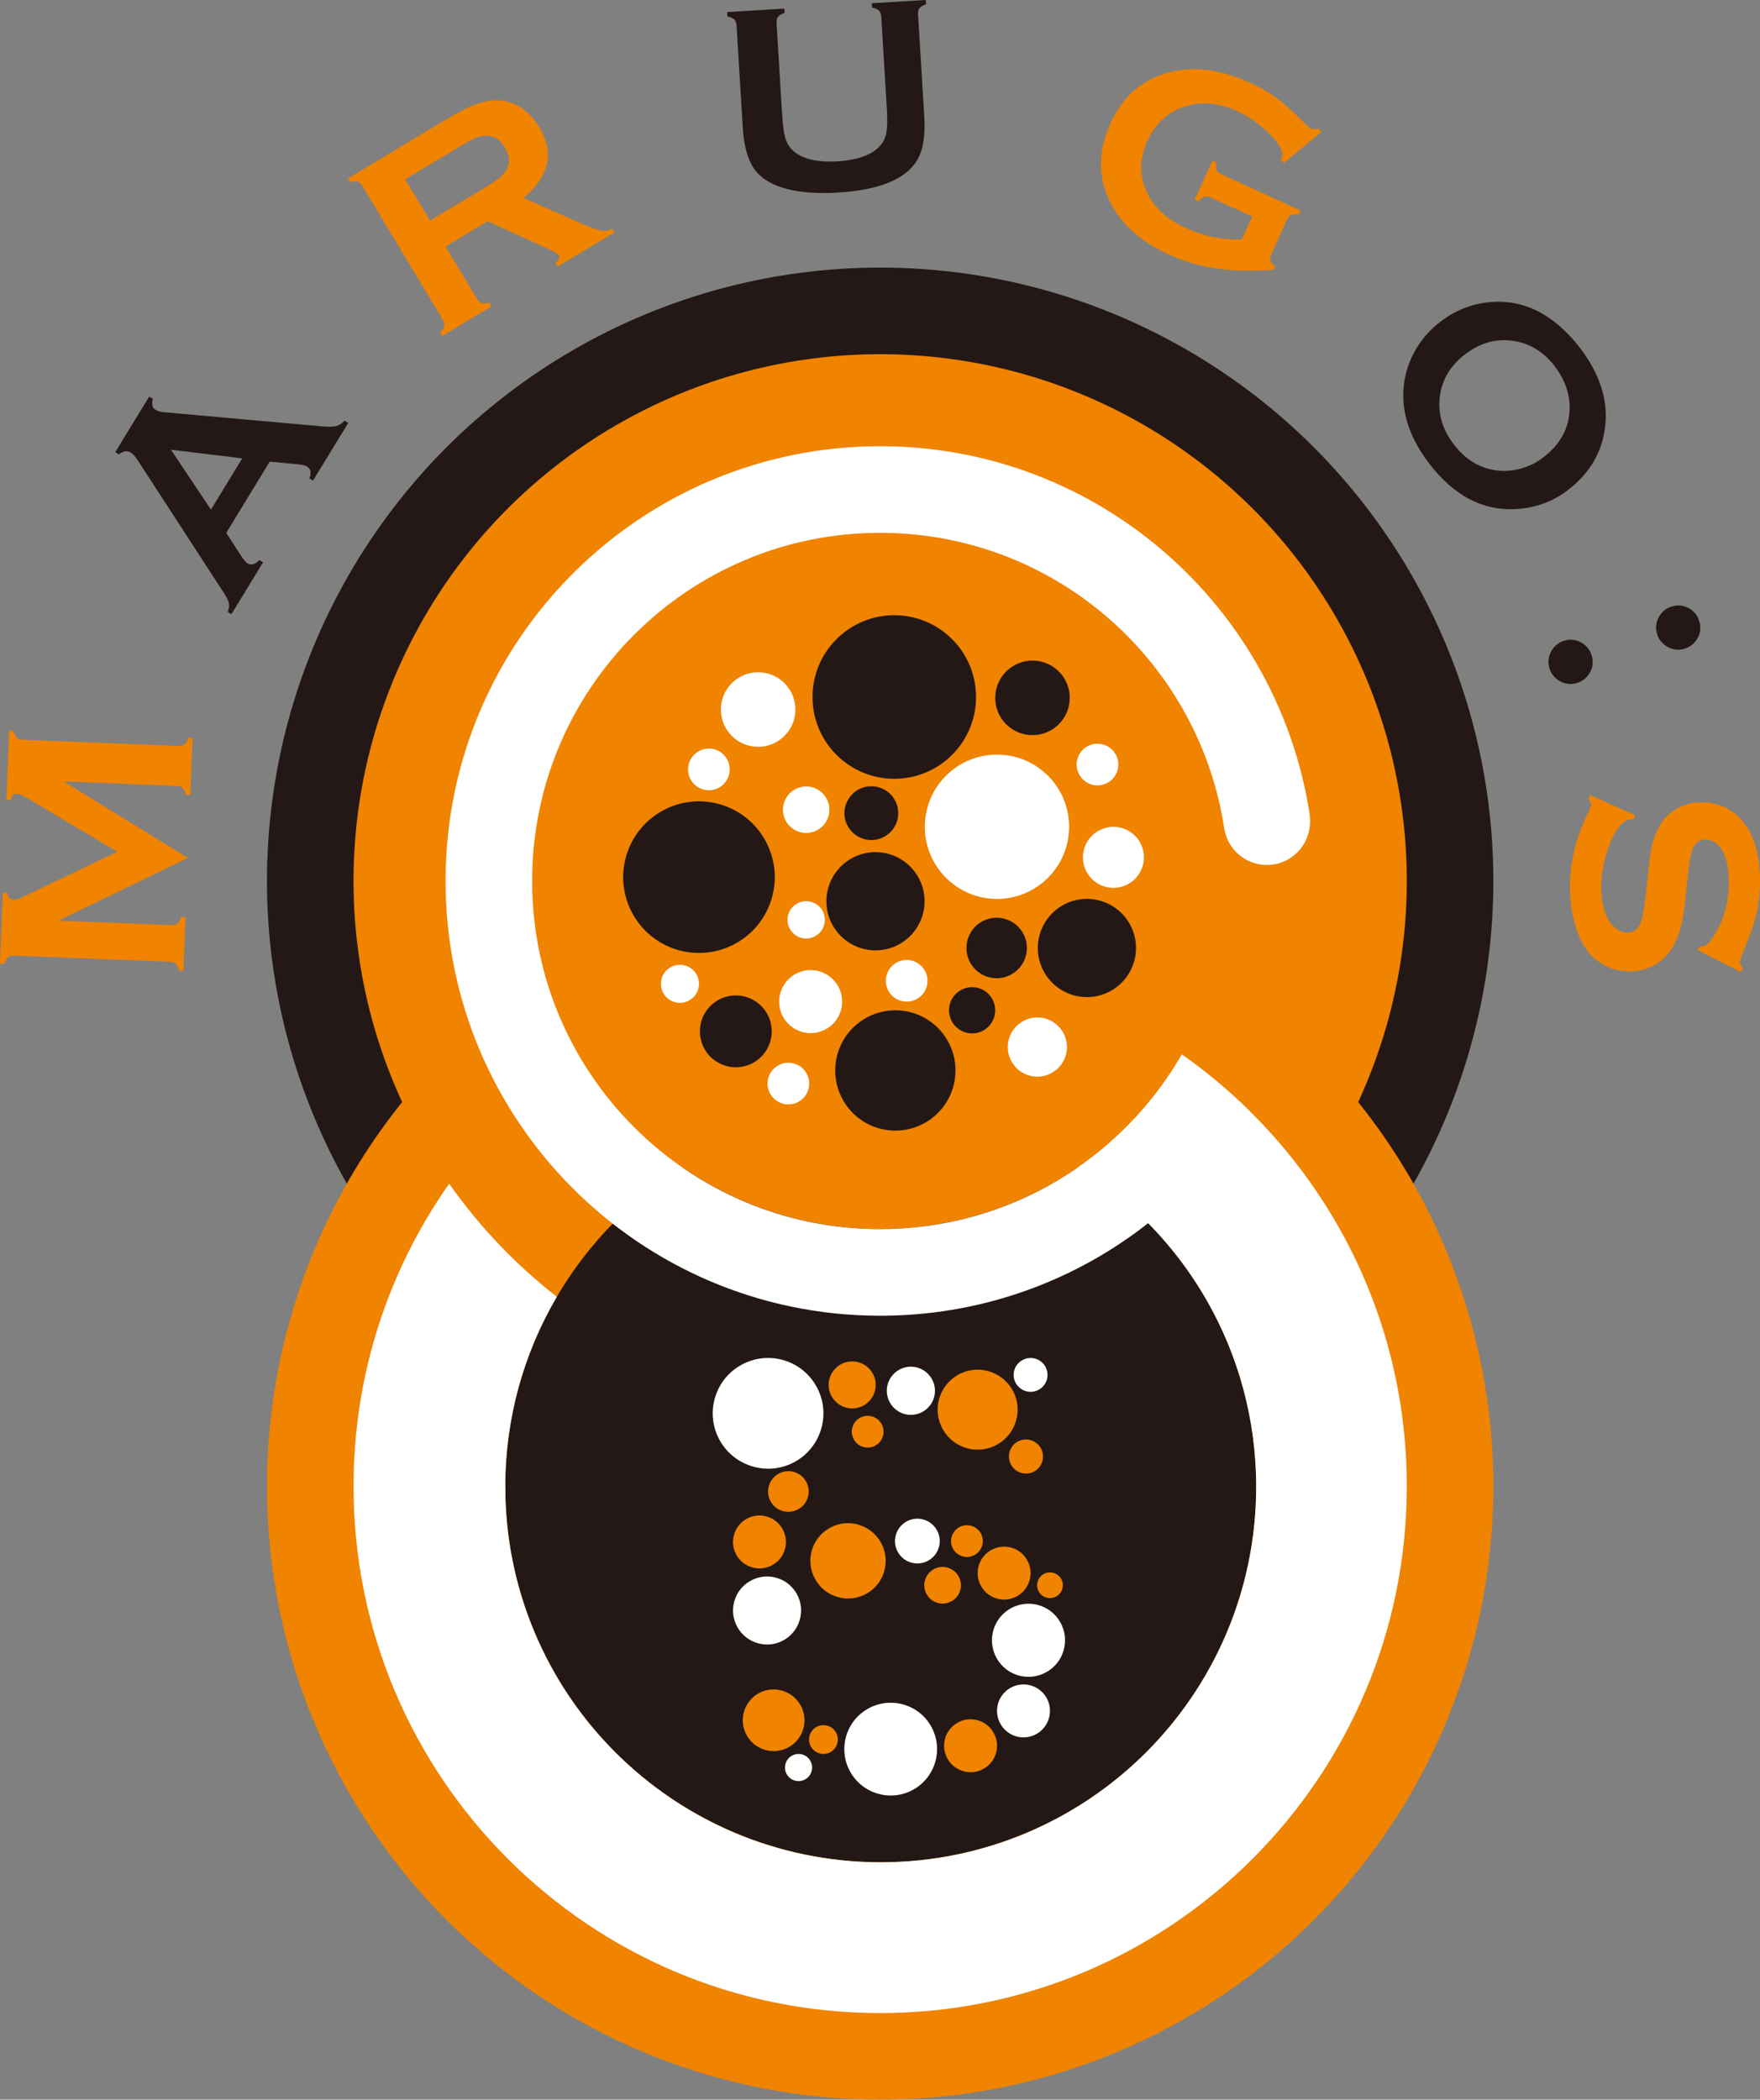 <?xml version="1.0" encoding="UTF-8"?><svg id="_レイヤー_2" xmlns="http://www.w3.org/2000/svg" viewBox="0 0 970.98 1158"><rect x="0" y="0" width="970.98" height="1158" fill="#808080" stroke="none"/><defs><style>.cls-1{fill:#231815;}.cls-2{fill:#fff;}.cls-3{fill:#f08300;}</style></defs><g id="base"><circle class="cls-1" cx="485.58" cy="485.88" r="338.29"/><path class="cls-3" d="M103.65,473.19l-71.39,34.57,62.13,2.44c1.53.06,2.71-.24,3.52-.9.82-.66,1.51-1.87,2.08-3.63l2.37.09-1.17,29.73-2.37-.09c-.42-1.8-1.02-3.06-1.78-3.78s-1.91-1.11-3.44-1.18l-85.71-3.38c-1.48-.06-2.63.24-3.45.9-.82.67-1.51,1.87-2.07,3.63l-2.37-.09,1.53-39.01,2.37.09c.51,2.35,1.82,3.56,3.94,3.64.99.04,2.14-.26,3.45-.9l53.4-25.54-50.32-30c-2.23-1.32-3.86-2.01-4.9-2.05-2.02-.08-3.21,1.11-3.56,3.57l-2.37-.09,1.51-38.26,2.37.09c.42,1.8,1.02,3.06,1.78,3.78.76.72,1.89,1.11,3.37,1.17l85.7,3.38c1.53.06,2.71-.24,3.53-.9.82-.66,1.51-1.87,2.07-3.63l2.38.1-1.25,31.58-2.38-.09c-.38-1.75-.96-2.99-1.74-3.75-.79-.75-1.95-1.15-3.48-1.22l-62.12-2.45,68.36,42.16Z"/><path class="cls-1" d="M148.8,254.61l-23.99,39.28,8.6,13.24c1.19,1.83,2.28,3.06,3.26,3.64,1.86,1.13,4,.51,6.44-1.88l2.03,1.24-17.46,28.59-2.03-1.24c.7-1.89.89-3.54.59-4.94s-1.33-3.42-3.08-6.06l-47-72.36c-1.49-2.31-2.87-3.84-4.13-4.61-1.95-1.19-4.09-.81-6.43,1.12l-2.03-1.24,18.72-30.64,2.03,1.24c-.8,2.93-.32,4.94,1.45,6.02,1.22.74,2.86,1.2,4.91,1.35l86.72,7.77c3.69.34,6.36.29,8.04-.13,1.68-.43,3.23-1.42,4.65-2.99l2.03,1.24-19.44,31.81-2.02-1.23c1.24-3.09.79-5.28-1.36-6.59-.89-.55-2.46-.92-4.7-1.14l-15.79-1.49ZM133.64,252.8l-39.35-4.79,22.09,33.05,17.26-28.26Z"/><path class="cls-3" d="M245.82,135.98l17.31,28.81c.76,1.27,1.66,2.07,2.7,2.4s2.41.24,4.12-.27l1.23,2.04-27.09,16.28-1.22-2.04c1.27-1.34,2-2.52,2.18-3.56.19-1.04-.1-2.19-.86-3.46l-44.18-73.52c-.79-1.31-1.69-2.13-2.69-2.46-1-.31-2.39-.23-4.17.26l-1.23-2.04,54.31-32.64c6.61-3.97,12.09-6.75,16.43-8.31,4.34-1.56,8.52-2.26,12.55-2.09,4.67.19,8.97,1.68,12.89,4.46,3.76,2.71,6.89,6.13,9.39,10.29,8.51,14.16,5.62,27.17-8.65,39.04l31.26,13.85c5.49,2.42,9.29,3.81,11.39,4.19,2.1.38,4.19.04,6.26-1.04l1.22,2.03-31.36,18.85-1.22-2.03c1.95-1.64,2.58-3.05,1.86-4.24-.46-.76-2.56-2.01-6.31-3.74l-32.94-15-23.18,13.92ZM237.23,121.67l29.26-17.58c4.32-2.6,7.3-4.56,8.92-5.88,1.63-1.33,2.94-2.83,3.94-4.54,2.18-3.68,1.91-7.78-.82-12.31-2.73-4.54-6.22-6.71-10.49-6.51-2.03.07-3.98.51-5.84,1.3-1.86.8-4.99,2.52-9.4,5.17l-29.25,17.58,13.68,22.77Z"/><path class="cls-1" d="M506.49,8.06l3.45,56.66c.65,10.71-.83,18.85-4.46,24.43-6.53,10.01-20.92,15.69-43.19,17.05-16.09.98-28.57-.86-37.43-5.52-5.17-2.71-8.88-6.6-11.12-11.67-2.18-5.02-3.5-11.08-3.93-18.19l-3.45-56.66c-.09-1.53-.51-2.67-1.25-3.42-.74-.74-2.01-1.31-3.82-1.7l-.15-2.37,31.55-1.92.15,2.38c-1.73.55-2.92,1.25-3.57,2.11-.66.85-.93,2.05-.84,3.58l3.07,50.43c.36,5.83.94,10.12,1.75,12.86.81,2.75,2.16,5.01,4.05,6.78,5.05,4.75,13.3,6.77,24.76,6.08,11.5-.7,19.47-3.72,23.9-9.05,1.61-1.98,2.66-4.39,3.13-7.21.47-2.83.53-7.16.17-12.99l-3.07-50.43c-.1-1.53-.51-2.67-1.25-3.42-.74-.74-2.01-1.32-3.82-1.7l-.14-2.37,29.77-1.81.14,2.37c-1.75.6-2.94,1.33-3.59,2.15-.64.84-.92,2.01-.82,3.54Z"/><path class="cls-3" d="M690.82,119.39l-22.75-10.39c-1.39-.64-2.59-.8-3.57-.49-.98.31-2.07,1.18-3.26,2.59l-2.16-.98,9.8-21.46,2.16.98c-.31,1.87-.25,3.27.16,4.2.42.92,1.33,1.71,2.72,2.34l43.67,19.94-.98,2.16c-1.8-.28-3.18-.2-4.16.22-.97.43-1.77,1.34-2.41,2.73l-8.63,18.9c-.64,1.4-.81,2.59-.52,3.6.29,1.01,1.15,2.1,2.59,3.3l-.77,1.69c-22.05,2-41.29-.74-57.7-8.23-14.89-6.8-25.42-15.87-31.59-27.23-7.76-14.31-8.02-29.38-.79-45.22,6.74-14.76,17.37-24.09,31.88-28.02,13.77-3.72,28.94-1.8,45.49,5.76,5.27,2.4,10.01,5.15,14.22,8.24,4.21,3.09,8.77,7.14,13.66,12.15,2.5,2.61,4.41,4.21,5.72,4.81.94.43,2.28.42,4.01-.04l1.43,1.87-20.9,17.13-1.5-1.9c.63-1.5.91-2.66.85-3.47-.07-.81-.51-1.97-1.34-3.49-1.81-3.31-5.03-6.91-9.67-10.79-4.64-3.88-9.33-6.89-14.04-9.05-9.63-4.4-18.84-5.34-27.64-2.84-9.94,2.85-17.2,9.29-21.78,19.31-4.43,9.72-4.53,19.15-.28,28.31,3.88,8.4,11.05,14.98,21.49,19.75,5.09,2.32,10.37,4.03,15.86,5.12,5.48,1.09,10.48,1.44,15.01,1.06l5.73-12.55Z"/><path class="cls-1" d="M871.65,191.83c10.69,14.07,15.37,28.11,14.03,42.12-1.34,14.76-8.31,26.92-20.91,36.5-7.72,5.87-16.52,9.25-26.38,10.16-19.27,1.78-35.98-6.63-50.11-25.23-10.6-13.95-15.23-27.93-13.89-41.95.7-7.49,3.02-14.54,6.95-21.14,3.47-5.81,7.97-10.81,13.49-15,8.07-6.14,17.02-9.68,26.86-10.63,18.82-1.81,35.48,6.58,49.96,25.16ZM857.99,202.31c-5.84-7.69-12.99-12.36-21.45-14.02-10-1.97-19.37.36-28.11,6.99-8.73,6.64-13.49,15.04-14.26,25.21-.67,8.59,1.95,16.77,7.85,24.54,5.9,7.77,13.07,12.46,21.49,14.08,5.02.97,10.12.77,15.28-.6,4.58-1.24,8.74-3.28,12.47-6.12,9.13-6.93,14-15.43,14.62-25.47.56-8.58-2.08-16.78-7.9-24.6Z"/><path class="cls-1" d="M878.06,361.33c1.04,3.25.78,6.36-.77,9.32-1.55,2.96-3.95,4.95-7.21,5.99-3.16,1.01-6.23.73-9.22-.83-2.99-1.57-4.98-3.93-5.99-7.09-1.03-3.21-.75-6.3.82-9.3,1.57-2.98,3.95-4.99,7.16-6.01,3.16-1.01,6.21-.75,9.17.78,2.95,1.52,4.97,3.91,6.05,7.15ZM937.44,342.42c1.04,3.25.78,6.36-.77,9.32-1.55,2.95-3.95,4.95-7.21,5.99-3.16,1.01-6.23.73-9.22-.83-2.99-1.57-4.98-3.93-5.99-7.09-1.02-3.21-.75-6.3.82-9.3,1.57-2.98,3.95-4.99,7.16-6.01,3.15-1.01,6.21-.74,9.16.78,2.95,1.53,4.97,3.91,6.05,7.15Z"/><path class="cls-3" d="M960.41,536.17l-23.8-12.19,1.2-2.07c.5.05.89.08,1.19.08,1.68,0,3.49-1.42,5.43-4.28,6.17-8.78,9.28-19.11,9.33-30.98.02-5.24-.6-9.87-1.87-13.88-.97-2.92-2.45-5.29-4.41-7.1-1.97-1.82-4.12-2.73-6.44-2.73-3.81-.02-6.41,2.27-7.81,6.87-.7,2.37-1.46,7.46-2.28,15.27l-1.23,11.64c-.77,6.92-1.81,12.52-3.11,16.79-1.31,4.27-3.12,8.06-5.45,11.37-2.45,3.35-5.64,6-9.6,7.94s-8.19,2.9-12.69,2.88c-7.12-.02-13.43-2.35-18.95-6.97-5.02-4.18-8.73-10.65-11.11-19.41-1.8-6.54-2.69-13.54-2.66-21.01.06-13.41,3.32-26.63,9.81-39.66,1.3-2.76,1.95-4.42,1.95-4.96,0-.64-.53-1.65-1.62-3.05l1.12-2.15,24.81,11.09-1.05,2.14c-.44,0-.77,0-.96,0-2.22,0-4.28,1.05-6.17,3.17-2.88,3.2-5.38,8.16-7.48,14.88-2.1,6.72-3.17,13.1-3.19,19.13-.03,6.58,1.06,12.19,3.26,16.85,1.22,2.58,2.86,4.64,4.9,6.18,2.04,1.54,4.17,2.31,6.4,2.32,3.35.01,5.76-1.78,7.2-5.39,1-2.52,1.93-7.61,2.8-15.27l1.23-11.43c.82-7.67,1.6-13.07,2.33-16.23.73-3.16,1.9-6.32,3.49-9.49,2.24-4.49,5.6-8.01,10.07-10.57,4.01-2.31,8.62-3.45,13.82-3.43,8.56.04,15.63,3.01,21.2,8.91,7.34,7.75,10.98,19.33,10.93,34.77-.03,6.48-.71,12.51-2.05,18.09-1.34,5.59-3.79,12.56-7.35,20.89-1.16,2.86-1.73,4.62-1.74,5.26,0,1.04.56,2.25,1.7,3.64l-1.13,2.07Z"/><circle class="cls-3" cx="485.58" cy="819.71" r="338.29"/><circle class="cls-3" cx="485.58" cy="485.88" r="290.54"/><circle class="cls-3" cx="485.58" cy="485.88" r="192.01"/><rect class="cls-2" x="278.44" y="819.94" width="414.27" height="4.83"/><circle class="cls-3" cx="485.58" cy="486.18" r="139.64"/><circle class="cls-3" cx="485.58" cy="486.18" r="91.11"/><circle class="cls-1" cx="485.9" cy="819.94" r="207.14"/><path class="cls-3" d="M529.07,857.52c-4.21-2.41-5.63-7.75-3.2-11.96,2.39-4.18,7.76-5.63,11.95-3.22,4.21,2.42,5.63,7.79,3.22,11.97-2.42,4.21-7.79,5.62-11.96,3.2Z"/><path class="cls-3" d="M450.31,966.26c-3.8-2.18-5.11-7.04-2.91-10.83,2.21-3.81,7.06-5.1,10.87-2.93,3.81,2.22,5.1,7.06,2.9,10.86-2.2,3.82-7.06,5.1-10.86,2.9Z"/><path class="cls-3" d="M429.33,832.32c-5.33-3.09-7.17-9.96-4.09-15.31,3.09-5.38,9.96-7.22,15.31-4.13,5.37,3.11,7.22,9.97,4.11,15.31-3.11,5.35-9.96,7.19-15.32,4.13Z"/><path class="cls-3" d="M474.31,797.21c-4.18-2.44-5.62-7.8-3.22-12,2.43-4.17,7.79-5.62,11.97-3.19,4.19,2.39,5.63,7.76,3.22,11.98-2.42,4.16-7.77,5.61-11.97,3.2Z"/><path class="cls-3" d="M561.32,811.44c-4.5-2.61-6.03-8.37-3.45-12.85,2.6-4.51,8.36-6.02,12.84-3.42,4.51,2.59,6.03,8.32,3.46,12.84-2.61,4.5-8.34,6.02-12.85,3.43Z"/><path class="cls-2" d="M568.58,767.61c-5.15,0-9.37-4.18-9.37-9.33s4.22-9.33,9.37-9.33,9.33,4.18,9.33,9.33-4.18,9.33-9.33,9.33Z"/><path class="cls-3" d="M520,884.41c-5.56,0-10.07-4.53-10.07-10.09s4.51-10.14,10.07-10.14,10.14,4.56,10.14,10.14-4.53,10.09-10.14,10.09Z"/><path class="cls-2" d="M440.56,982.31c-4.15,0-7.48-3.34-7.48-7.47s3.34-7.5,7.48-7.5,7.48,3.37,7.48,7.5-3.36,7.47-7.48,7.47Z"/><path class="cls-3" d="M579.26,881.39c-3.9,0-7.08-3.17-7.08-7.11s3.18-7.07,7.08-7.07,7.11,3.15,7.11,7.07-3.2,7.11-7.11,7.11Z"/><path class="cls-2" d="M439.03,805.94c-14.63,8.41-33.28,3.38-41.74-11.19-8.41-14.63-3.41-33.31,11.17-41.69,14.6-8.46,33.28-3.48,41.71,11.14,8.46,14.63,3.43,33.28-11.14,41.74Z"/><path class="cls-3" d="M426.3,863.06c-6.96,4-15.9,1.65-19.94-5.33-4.03-7.01-1.64-15.93,5.34-19.96,6.99-4.03,15.91-1.63,19.94,5.34,4.05,6.98,1.67,15.92-5.35,19.95Z"/><path class="cls-2" d="M432.57,904.47c-8.97,5.19-20.45,2.08-25.64-6.87-5.19-8.95-2.11-20.48,6.87-25.61,8.98-5.19,20.47-2.15,25.64,6.84,5.16,8.98,2.1,20.45-6.87,25.64Z"/><path class="cls-3" d="M478.27,878.82c-9.97,5.73-22.68,2.36-28.41-7.62-5.73-9.94-2.34-22.64,7.6-28.37,9.92-5.74,22.63-2.3,28.39,7.63,5.73,9.9,2.34,22.63-7.58,28.35Z"/><path class="cls-2" d="M512.28,860.62c-5.9,3.41-13.45,1.39-16.87-4.52-3.41-5.89-1.38-13.45,4.52-16.86,5.91-3.41,13.45-1.37,16.87,4.52,3.4,5.9,1.38,13.45-4.52,16.86Z"/><path class="cls-3" d="M561.26,880.24c-6.99,4.03-15.92,1.63-19.95-5.34-4.03-6.99-1.62-15.91,5.36-19.95,6.99-4.02,15.92-1.64,19.93,5.34,4.05,6.99,1.64,15.91-5.33,19.95Z"/><path class="cls-2" d="M577.49,922.08c-9.65,5.59-21.99,2.29-27.53-7.36-5.58-9.65-2.27-21.97,7.38-27.54,9.65-5.54,21.98-2.27,27.53,7.38,5.58,9.63,2.27,21.97-7.38,27.53Z"/><path class="cls-2" d="M571.95,956.24c-6.96,4.04-15.91,1.64-19.93-5.34-4.04-6.99-1.66-15.91,5.33-19.95,6.99-4.03,15.92-1.62,19.96,5.32,4.03,7.01,1.62,15.94-5.37,19.98Z"/><path class="cls-3" d="M542.76,975.45c-6.99,4.03-15.93,1.64-19.96-5.33-4.03-7.01-1.63-15.91,5.33-19.95,6.99-4.04,15.93-1.64,19.96,5.35,4.05,6.99,1.63,15.91-5.33,19.94Z"/><path class="cls-2" d="M504.17,986.84c-12.2,7.03-27.87,2.84-34.93-9.36-7.07-12.24-2.88-27.92,9.36-34.95,12.24-7.07,27.9-2.88,34.93,9.32,7.09,12.24,2.9,27.89-9.36,34.99Z"/><path class="cls-3" d="M435.31,963.5c-8.14,4.69-18.54,1.91-23.23-6.23-4.72-8.14-1.91-18.55,6.22-23.26,8.14-4.67,18.54-1.88,23.25,6.26,4.72,8.11,1.92,18.54-6.23,23.23Z"/><path class="cls-3" d="M476.64,775.04c-6.21,3.58-14.15,1.45-17.74-4.76-3.59-6.19-1.44-14.14,4.76-17.7,6.19-3.6,14.15-1.46,17.71,4.73,3.6,6.2,1.46,14.16-4.74,17.74Z"/><path class="cls-2" d="M509.17,778.54c-6.34,3.68-14.47,1.5-18.14-4.86-3.68-6.34-1.51-14.46,4.85-18.14,6.35-3.68,14.47-1.5,18.14,4.88,3.68,6.34,1.5,14.45-4.85,18.11Z"/><path class="cls-3" d="M550.36,796.57c-10.53,6.1-24.01,2.46-30.11-8.1-6.1-10.51-2.46-24.01,8.1-30.14,10.54-6.08,24.01-2.41,30.11,8.1,6.1,10.51,2.48,24.06-8.1,30.14Z"/><circle class="cls-3" cx="485.58" cy="485.88" r="192.01"/><circle class="cls-1" cx="493.36" cy="384.41" r="45.11" transform="translate(-127.31 461.45) rotate(-45)"/><circle class="cls-1" cx="482.96" cy="497.02" r="27.08" transform="translate(-38.06 953.98) rotate(-87.07)"/><circle class="cls-1" cx="599.63" cy="522.83" r="27.08" transform="translate(-54.63 975.43) rotate(-75.76)"/><path class="cls-1" d="M526.57,596.5c-3.38,18.01-20.72,29.86-38.73,26.48-18.01-3.38-29.86-20.72-26.48-38.73,3.38-18.01,20.72-29.86,38.73-26.48,18.01,3.38,29.86,20.72,26.48,38.73Z"/><circle class="cls-2" cx="550.05" cy="456" r="39.8" transform="translate(92.39 1004.67) rotate(-89.83)"/><circle class="cls-1" cx="385.62" cy="483.75" r="41.81" transform="translate(-186.63 718.81) rotate(-73.77)"/><path class="cls-2" d="M455.06,507.31c0,5.69-4.61,10.3-10.3,10.3s-10.3-4.61-10.3-10.3,4.61-10.3,10.3-10.3,10.3,4.61,10.3,10.3Z"/><circle class="cls-1" cx="405.95" cy="568.82" r="19.82" transform="translate(-208.34 901.98) rotate(-82.96)"/><circle class="cls-1" cx="480.71" cy="448.47" r="14.84"/><path class="cls-2" d="M464.61,552.41c0,9.6-7.78,17.38-17.38,17.38s-17.38-7.78-17.38-17.38,7.78-17.38,17.38-17.38,17.38,7.78,17.38,17.38Z"/><path class="cls-2" d="M446.43,597.61c0,6.34-5.14,11.49-11.49,11.49s-11.49-5.14-11.49-11.49,5.14-11.49,11.49-11.49,11.49,5.14,11.49,11.49Z"/><path class="cls-2" d="M385.62,542.59c0,5.8-4.7,10.5-10.5,10.5s-10.5-4.7-10.5-10.5,4.7-10.5,10.5-10.5,10.5,4.7,10.5,10.5Z"/><circle class="cls-2" cx="391.08" cy="424.34" r="11.49"/><circle class="cls-2" cx="614.27" cy="472.84" r="16.83"/><circle class="cls-1" cx="536.31" cy="557.19" r="12.74"/><circle class="cls-2" cx="500.2" cy="540.93" r="11.49" transform="translate(-235.99 512.13) rotate(-45)"/><circle class="cls-2" cx="605.47" cy="421.67" r="11.49" transform="translate(-120.83 551.63) rotate(-45)"/><path class="cls-2" d="M455.86,452.98c-3.54,6.13-11.37,8.23-17.5,4.69-6.13-3.54-8.23-11.37-4.69-17.5,3.54-6.13,11.37-8.23,17.5-4.69,6.13,3.54,8.23,11.37,4.69,17.5Z"/><circle class="cls-1" cx="549.85" cy="522.83" r="16.68"/><circle class="cls-2" cx="572.28" cy="577.44" r="16.33" transform="translate(-70.92 1074.66) rotate(-82.96)"/><circle class="cls-1" cx="569.63" cy="384.91" r="20.56" transform="translate(64.8 851.57) rotate(-76.8)"/><circle class="cls-2" cx="418.26" cy="391.28" r="20.56" transform="translate(-154.06 369.02) rotate(-40.86)"/><path class="cls-2" d="M722.5,448.88h0c-17.75-114.56-116.6-202.42-236.19-202.78-132.43-.4-240.1,106.63-240.5,239.05-.4,132.43,106.63,240.1,239.05,240.5,86.17.26,161.83-44.99,204.31-113.11-11.49-11.29-23.85-21.69-37.09-30.96-.02-.01-.03-.02-.05-.03-33.16,57.56-95.25,96.34-166.45,96.34-106.05,0-192.01-85.97-192.01-192.01s85.97-192.01,192.01-192.01c95.49,0,174.66,69.71,189.49,161.01h0c.14.92.36,2.08.42,2.45,1.91,11.22,11.68,19.72,23.45,19.72,13.22,0,23.82-10.72,23.82-23.94,0-1.32-.08-2.79-.26-4.24Z"/><path class="cls-2" d="M652,581.62c-14.25,24.71-33.84,45.94-57.19,62.14,58.94,36.52,98.22,101.75,98.22,176.18,0,114.4-92.74,207.14-207.14,207.14s-207.14-92.74-207.14-207.14c0-38.23,10.38-74.02,28.45-104.75-22.75-17.72-42.79-38.74-59.4-62.36-33.23,47.21-52.76,104.75-52.76,166.88,0,160.46,130.08,290.54,290.54,290.54s290.54-130.08,290.54-290.54c0-98.54-49.1-185.56-124.12-238.09Z"/></g></svg>